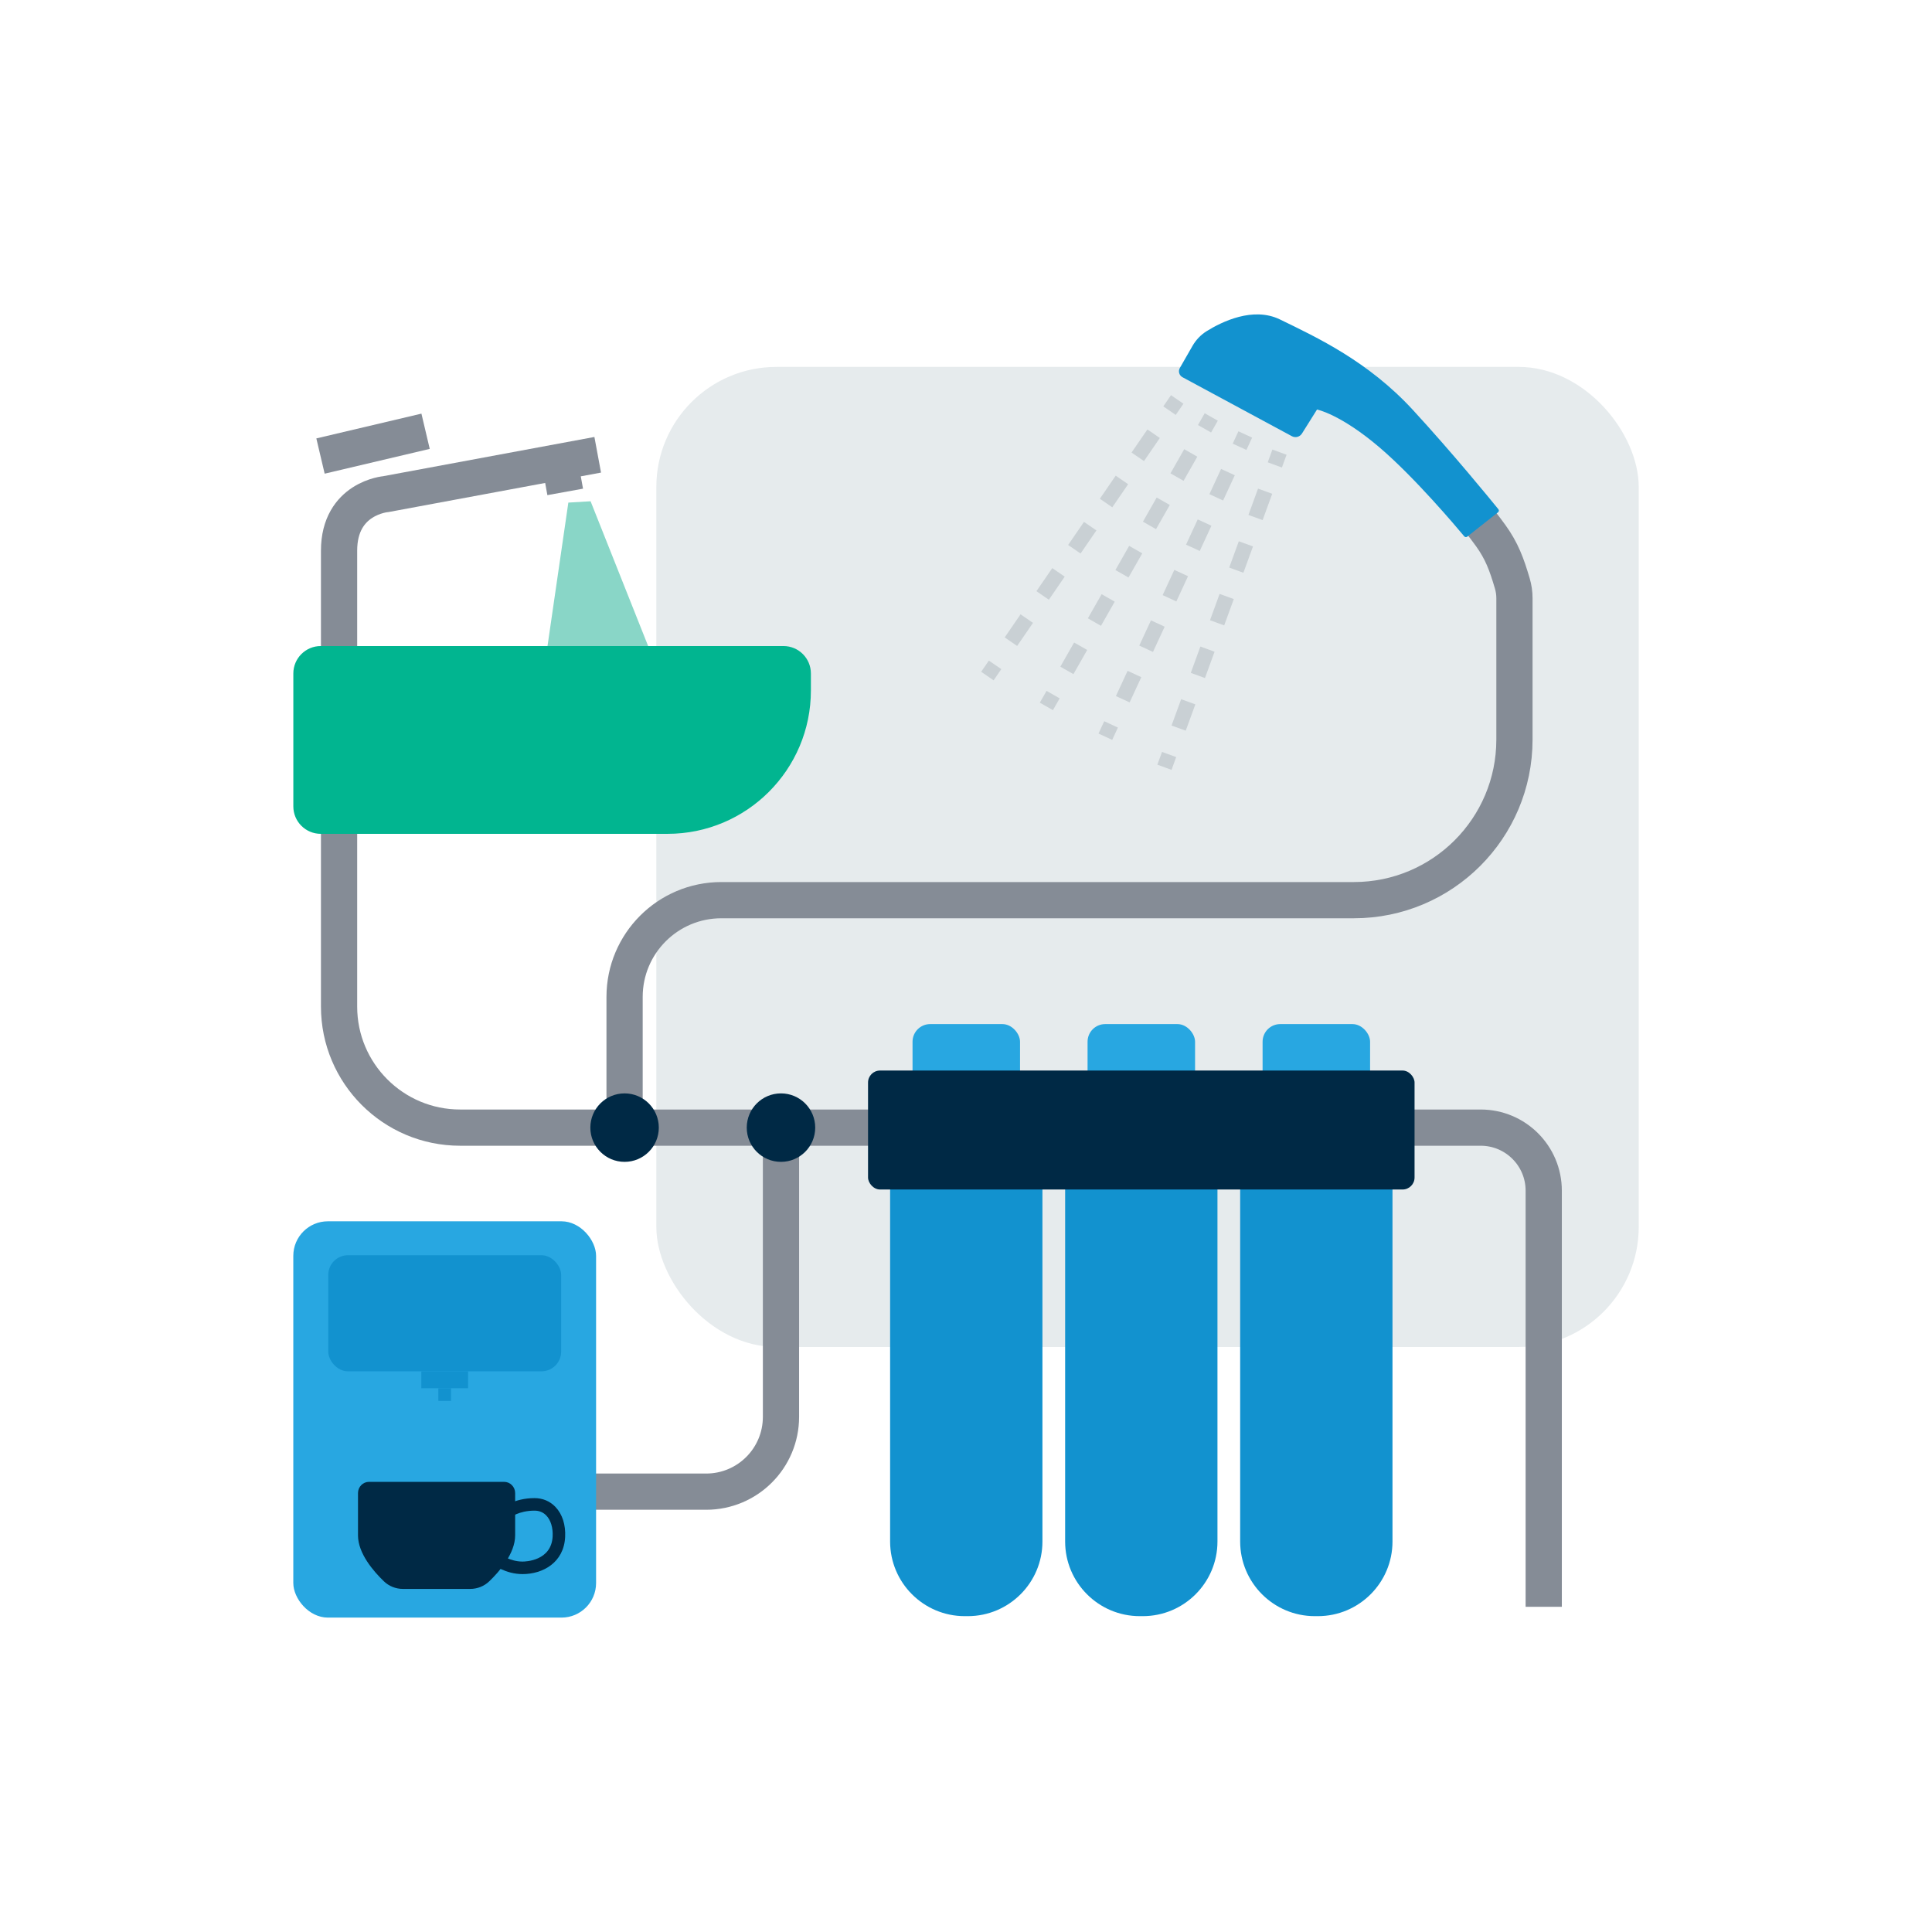 <?xml version="1.0" encoding="UTF-8"?>
<svg id="_图层_1" data-name="图层_1" xmlns="http://www.w3.org/2000/svg" version="1.1" viewBox="0 0 640 640">
  <!-- Generator: Adobe Illustrator 29.5.1, SVG Export Plug-In . SVG Version: 2.1.0 Build 141)  -->
  <defs>
    <style>
      .st0 {
        fill: #002945;
      }

      .st1 {
        fill: #1292cf;
      }

      .st2 {
        fill: none;
        stroke: #858c96;
        stroke-miterlimit: 10;
        stroke-width: 12px;
      }

      .st3 {
        fill: #e6ebed;
      }

      .st4 {
        fill: #01b590;
      }

      .st5 {
        fill: #89d6c7;
      }

      .st6 {
        fill: #28a7e1;
      }

      .st7 {
        fill: #c9d0d4;
      }
    </style>
  </defs>
  <rect class="st3" x="217.41" y="121.54" width="325.43" height="324.66" rx="39.79" ry="39.79" transform="translate(760.26 567.74) rotate(180)"/>
  <path class="st2" d="M206.9,374.33v-44.09c0-17.7,14.35-32.05,32.05-32.05h209.54c29.38,0,53.19-23.81,53.19-53.19v-46.83c0-1.66-.24-3.32-.71-4.91-1.89-6.4-3.48-10.72-7.15-15.83-4.12-5.73-12.06-15.25-12.06-15.25"/>
  <polygon class="st5" points="188.27 166.49 175.69 253.11 229.24 250.57 195.64 166.05 188.27 166.49"/>
  <path class="st2" d="M112.32,253.11v-70.69c0-17.49,15.53-18.74,15.53-18.74l70.15-13.03"/>
  <line class="st2" x1="106.17" y1="151.07" x2="140.98" y2="142.86"/>
  <path class="st2" d="M464.72,373.54h25.77c11.54,0,20.89,9.35,20.89,20.89v137.85"/>
  <path class="st2" d="M112.32,235.14v98.3c0,22.14,17.95,40.1,40.1,40.1h158.35"/>
  <g>
    <path class="st1" d="M294.86,387.5h50.46v123.15c0,13.64-11.08,24.72-24.72,24.72h-1.02c-13.64,0-24.72-11.08-24.72-24.72v-123.15h0Z"/>
    <path class="st1" d="M352.84,387.5h50.46v123.15c0,13.64-11.08,24.72-24.72,24.72h-1.02c-13.64,0-24.72-11.08-24.72-24.72v-123.15h0Z"/>
    <path class="st1" d="M410.82,387.5h50.46v123.15c0,13.64-11.08,24.72-24.72,24.72h-1.02c-13.64,0-24.72-11.08-24.72-24.72v-123.15h0Z"/>
    <rect class="st6" x="302.29" y="339.24" width="35.61" height="29.5" rx="5.85" ry="5.85"/>
    <rect class="st6" x="360.27" y="339.24" width="35.61" height="29.5" rx="5.85" ry="5.85"/>
    <rect class="st6" x="418.25" y="339.24" width="35.61" height="29.5" rx="5.85" ry="5.85"/>
    <rect class="st0" x="287.55" y="354.63" width="181.04" height="39.41" rx="3.97" ry="3.97"/>
  </g>
  <path class="st4" d="M106.25,214.01h153.28c5.02,0,9.09,4.07,9.09,9.09v5.64c0,26.21-21.28,47.48-47.48,47.48h-114.88c-5.02,0-9.09-4.07-9.09-9.09v-44.03c0-5.02,4.07-9.09,9.09-9.09Z"/>
  <line class="st2" x1="185.42" y1="152.98" x2="187.23" y2="162.95"/>
  <path class="st1" d="M391.7,124.95l36.24,19.54c1.18.64,2.65.25,3.36-.89l4.98-7.94s7.77,1.52,20.7,12.55c11.65,9.94,25.45,26.31,28.07,29.46.25.3.68.34.99.1l10.21-8.07c.31-.25.36-.7.11-1.01-2.51-3.09-15.06-18.48-28.33-32.9-14.85-16.13-31.69-23.96-44.01-29.96-8.9-4.34-19.25.73-24.3,3.87-1.94,1.21-3.54,2.89-4.68,4.87l-4.2,7.32c-.62,1.08-.23,2.47.87,3.06Z"/>
  <g>
    <g>
      <rect class="st7" x="386.43" y="131.66" width="4.5" height="5" transform="translate(58.15 378.74) rotate(-55.54)"/>
      <path class="st7" d="M336.94,213.98l-4.12-2.83,5.25-7.65,4.12,2.83-5.25,7.65ZM347.45,198.67l-4.12-2.83,5.25-7.65,4.12,2.83-5.25,7.65ZM357.95,183.36l-4.12-2.83,5.25-7.65,4.12,2.83-5.25,7.65ZM368.46,168.05l-4.12-2.83,5.25-7.65,4.12,2.83-5.25,7.65ZM378.96,152.74l-4.12-2.83,5.25-7.65,4.12,2.83-5.25,7.65Z"/>
      <rect class="st7" x="326.1" y="219.58" width="4.5" height="5" transform="translate(-40.54 367.17) rotate(-55.54)"/>
    </g>
    <g>
      <rect class="st7" x="397.88" y="137.58" width="4.5" height="5" transform="translate(80.35 418.41) rotate(-60.33)"/>
      <path class="st7" d="M355.59,223.32l-4.34-2.47,4.56-8.01,4.34,2.47-4.56,8.01ZM364.71,207.31l-4.34-2.48,4.56-8,4.34,2.48-4.56,8ZM373.83,191.3l-4.34-2.47,4.56-8,4.34,2.47-4.56,8ZM382.95,175.29l-4.34-2.48,4.56-8,4.34,2.47-4.56,8.01ZM392.07,159.28l-4.34-2.47,4.56-8.01,4.34,2.48-4.56,8Z"/>
      <rect class="st7" x="345.49" y="229.55" width="4.5" height="5" transform="translate(-26.05 419.27) rotate(-60.32)"/>
    </g>
    <g>
      <rect class="st7" x="409.34" y="143.48" width="4.5" height="5" transform="translate(106.19 458.15) rotate(-65.16)"/>
      <path class="st7" d="M374.2,232.68l-4.54-2.1,3.87-8.36,4.54,2.1-3.87,8.36ZM381.94,215.96l-4.54-2.1,3.87-8.36,4.54,2.1-3.87,8.36ZM389.68,199.24l-4.54-2.1,3.87-8.36,4.54,2.1-3.87,8.36ZM397.43,182.52l-4.54-2.1,3.87-8.36,4.54,2.1-3.87,8.36ZM405.17,165.8l-4.54-2.1,3.87-8.36,4.54,2.1-3.87,8.36Z"/>
      <rect class="st7" x="364.87" y="239.53" width="4.5" height="5" transform="translate(-6.75 473.49) rotate(-65.16)"/>
    </g>
    <g>
      <rect class="st7" x="420.8" y="149.37" width="4.5" height="5" transform="translate(135.31 497.19) rotate(-69.94)"/>
      <path class="st7" d="M392.79,242.05l-4.7-1.71,3.18-8.72,4.7,1.71-3.18,8.72ZM399.16,224.61l-4.7-1.71,3.18-8.72,4.7,1.71-3.18,8.72ZM405.53,207.17l-4.7-1.71,3.18-8.72,4.7,1.71-3.18,8.72ZM411.89,189.73l-4.7-1.71,3.18-8.72,4.7,1.71-3.18,8.72ZM418.26,172.29l-4.7-1.71,3.18-8.72,4.7,1.71-3.18,8.72Z"/>
      <rect class="st7" x="384.24" y="249.53" width="4.5" height="5" transform="translate(17.2 528.65) rotate(-69.94)"/>
    </g>
  </g>
  <path class="st2" d="M258.71,373.54v95.81c0,13.69-11.09,24.78-24.78,24.78h-110.9"/>
  <rect class="st6" x="97.16" y="404.57" width="100.3" height="131.28" rx="11.45" ry="11.45"/>
  <circle class="st0" cx="258.71" cy="373.54" r="11.34"/>
  <circle class="st0" cx="206.9" cy="373.54" r="11.34"/>
  <rect class="st1" x="108.74" y="415.81" width="77.15" height="38.46" rx="6.53" ry="6.53"/>
  <rect class="st1" x="139.57" y="454.26" width="15.49" height="5.61"/>
  <rect class="st1" x="145.21" y="459.87" width="4.2" height="4.2"/>
  <g>
    <path class="st0" d="M144.62,490.88h-22.37c-2.02,0-3.66,1.66-3.66,3.72v14.01c0,6,5.18,11.95,8.57,15.21,1.7,1.64,3.97,2.53,6.31,2.53h22.3c2.34,0,4.61-.89,6.31-2.53,3.39-3.25,8.57-9.21,8.57-15.21v-14.01c0-2.05-1.64-3.72-3.66-3.72h-22.37Z"/>
    <path class="st0" d="M173.11,521.44c-5.65,0-9.78-3.15-9.96-3.29l2.54-3.28s3.23,2.42,7.42,2.42c.98,0,9.55-.23,9.96-8.34.14-2.85-.61-5.36-2.07-6.89-1.04-1.09-2.36-1.64-3.94-1.64-5.2,0-8.09,2.29-8.21,2.38l-2.64-3.2c.16-.14,4.08-3.33,10.85-3.33,2.72,0,5.12,1.01,6.95,2.93,2.27,2.38,3.41,5.92,3.2,9.96-.43,8.49-7.39,12.28-14.1,12.28Z"/>
  </g>
</svg>